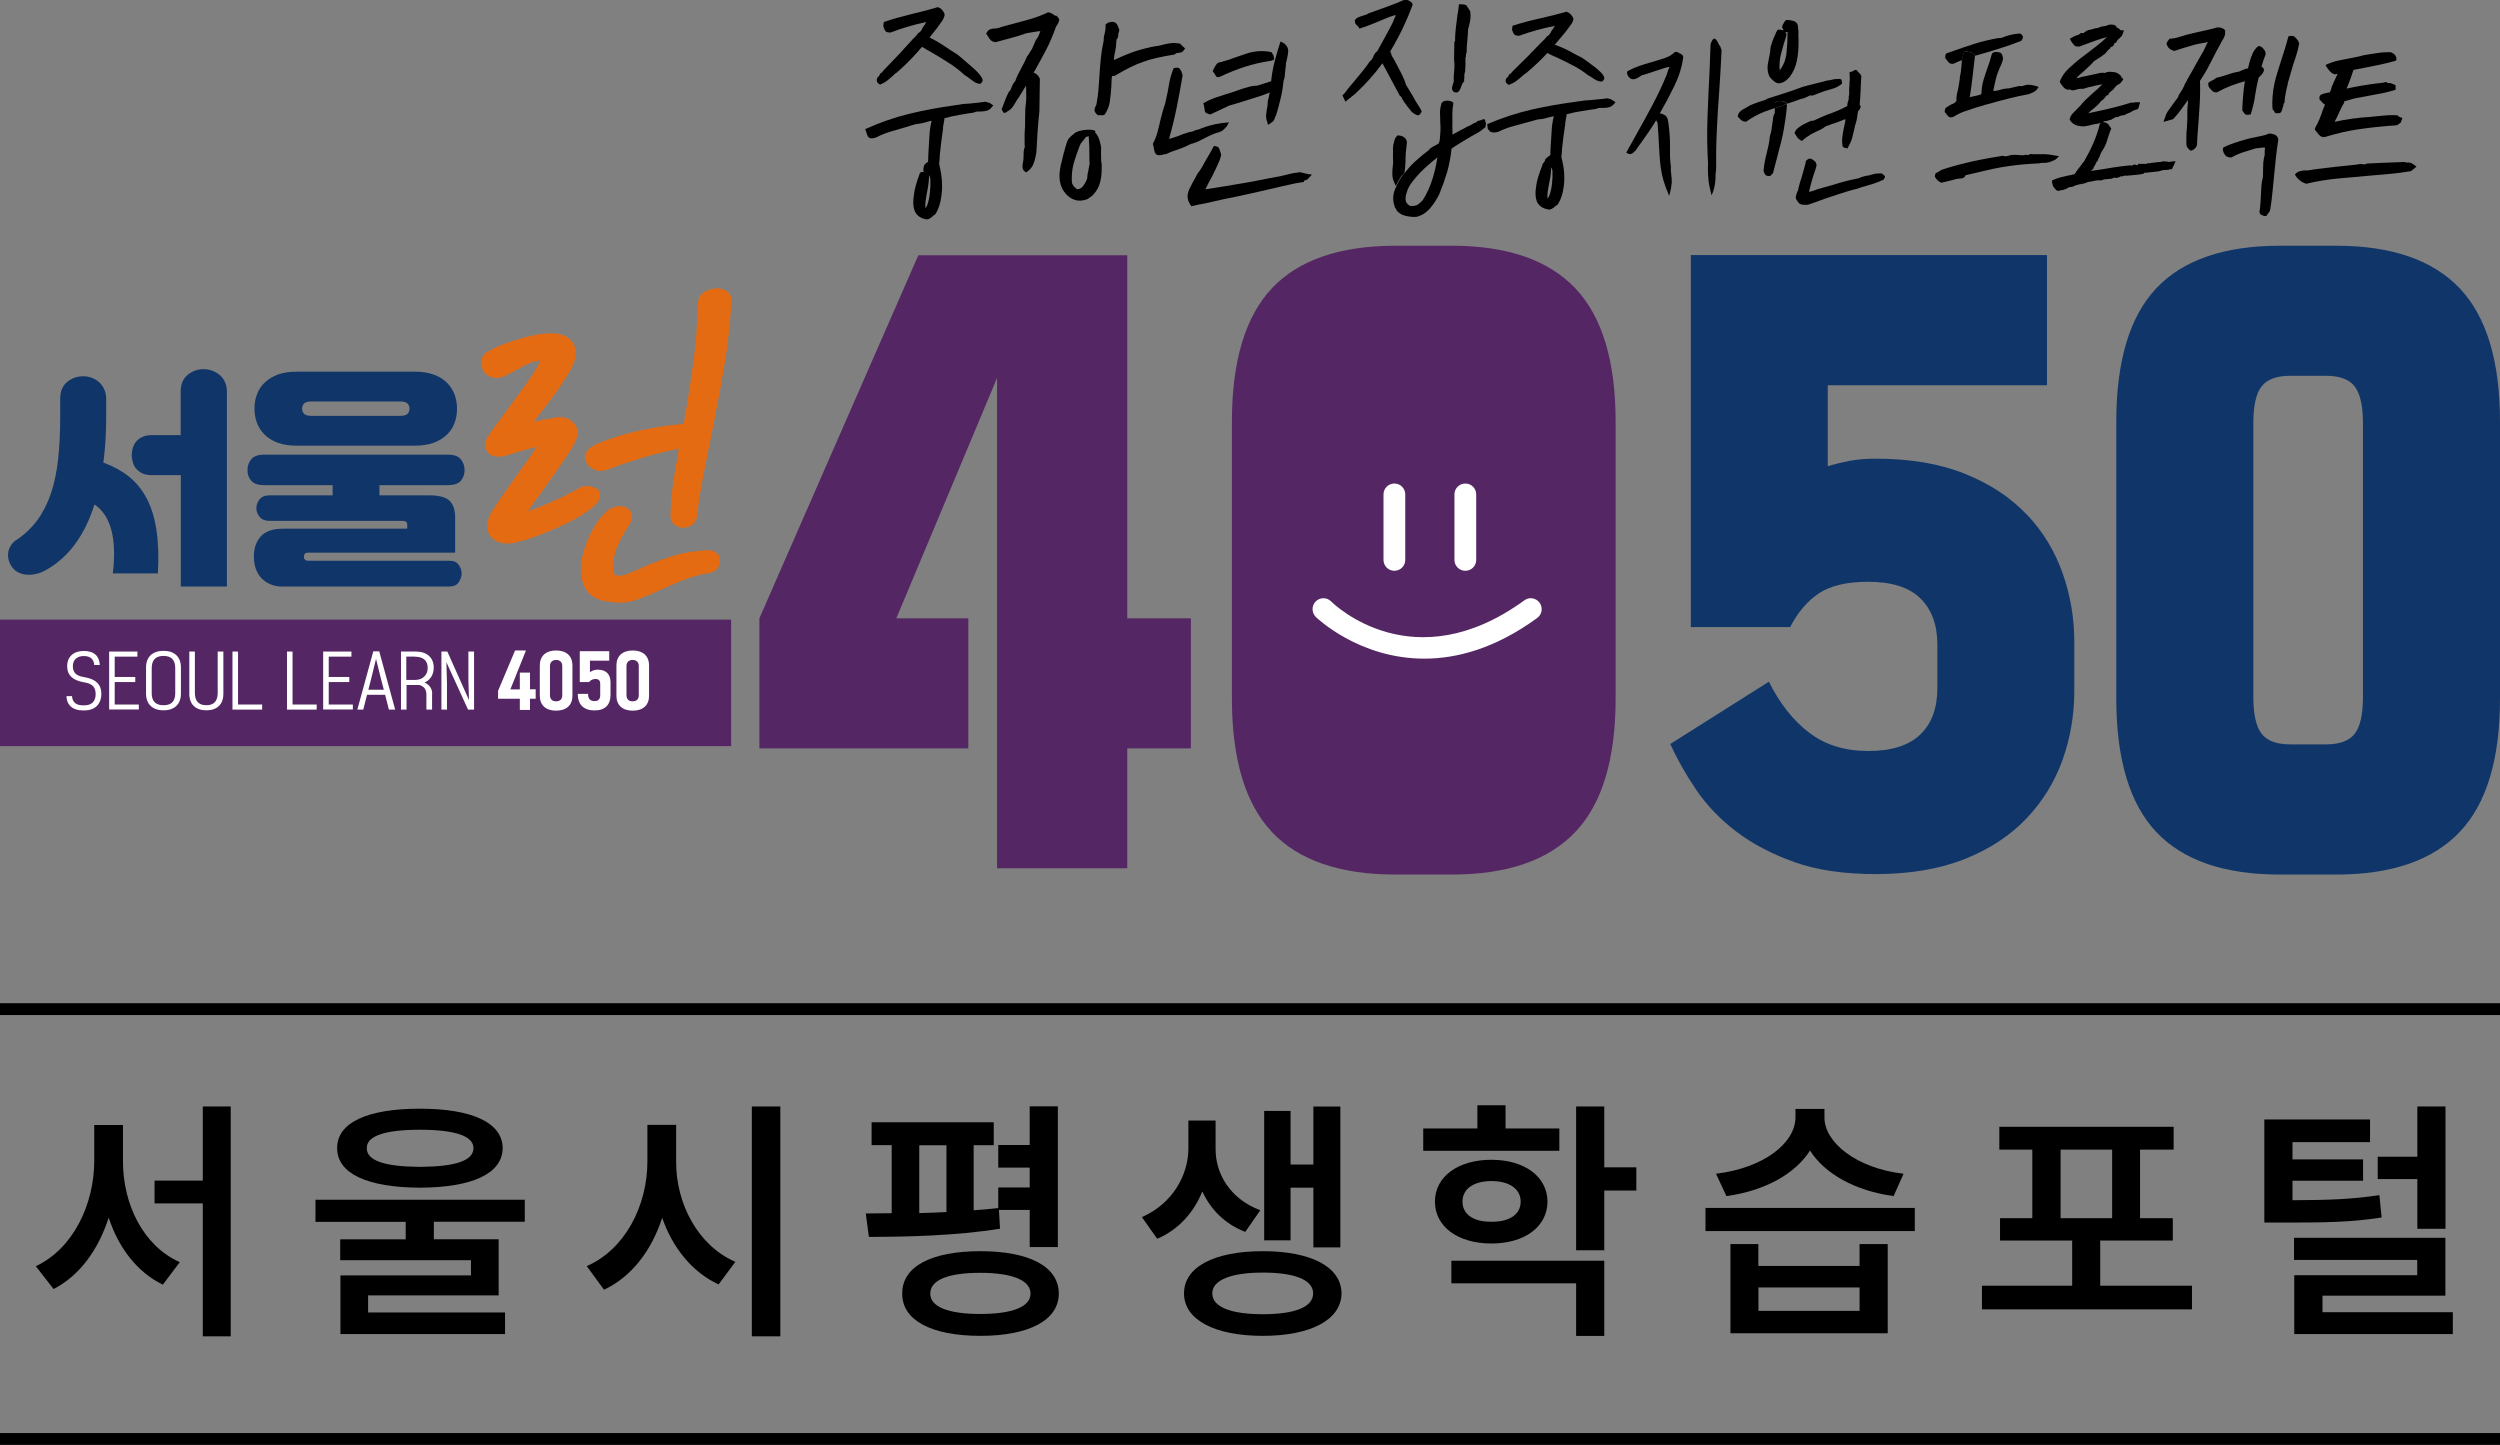 <?xml version="1.0" encoding="UTF-8"?>
<svg id="_레이어_2" data-name="레이어 2" xmlns="http://www.w3.org/2000/svg" viewBox="0 0 211.42 122.19">
  <rect x="0" y="0" width="211.42" height="122.19" fill="#808080" stroke="none"/>
  <defs>
    <style>
      .cls-1 {
        fill: #e56b13;
      }

      .cls-2 {
        fill: #fff;
      }

      .cls-3 {
        fill: #542663;
      }

      .cls-4 {
        fill: #103568;
      }
    </style>
  </defs>
  <g id="_레이어_1-2" data-name="레이어 1">
    <g>
      <g>
        <path d="M15.21,106.73l-1.44,1.91c-2.2-1.07-3.75-3.14-4.58-5.67-.85,2.67-2.43,4.9-4.66,6.04l-1.5-1.93c3.16-1.48,4.92-5.22,4.94-8.85v-3.09h2.43v3.09c0,3.61,1.72,7.15,4.81,8.51ZM19.51,113.01h-2.36v-11.24h-4.08v-1.93h4.08v-6.27h2.36v19.44Z"/>
        <path d="M44.38,103.32h-7.69v1.48h5.48v4.75h-11.04v1.44h11.58v1.83h-13.92v-4.96h11.04v-1.29h-11.06v-1.76h5.54v-1.48h-7.63v-1.87h17.7v1.87ZM42.51,97.09c-.02,2.17-2.58,3.33-7,3.35-4.43-.02-7-1.18-7-3.35s2.58-3.33,7-3.33,6.98,1.18,7,3.33ZM31.02,97.09c-.02,1.07,1.53,1.57,4.49,1.59,3.01-.02,4.53-.52,4.53-1.59,0-1.01-1.53-1.55-4.53-1.55s-4.51.54-4.49,1.55Z"/>
        <path d="M62.19,106.71l-1.42,1.91c-2.23-1.03-3.88-3.09-4.77-5.63-.89,2.74-2.56,4.97-4.92,6.08l-1.46-2c3.24-1.4,5.13-5.11,5.13-8.85v-3.09h2.43v3.09c-.02,3.57,1.85,7.13,5.01,8.49ZM65.99,113.01h-2.41v-19.44h2.41v19.44Z"/>
        <path d="M84.06,96.85h-1.72v5.5c.71-.04,1.41-.11,2.08-.19v-1.74h2.66v-1.68h-2.66v-1.91h2.66v-3.27h2.38v11.9h-2.38v-3.14h-2.6l.09,1.59c-3.7.6-7.99.69-11.09.69l-.26-1.98,2.19-.02v-5.76h-1.7v-1.93h10.33v1.93ZM89.54,109.4c0,2.23-2.49,3.57-6.64,3.57s-6.62-1.33-6.6-3.57c-.02-2.3,2.47-3.59,6.6-3.59s6.64,1.29,6.64,3.59ZM80.04,102.5v-5.65h-2.3v5.74c.75-.02,1.53-.05,2.3-.09ZM78.67,109.4c0,1.12,1.53,1.72,4.23,1.72s4.25-.6,4.25-1.72-1.53-1.76-4.25-1.76-4.23.6-4.23,1.76Z"/>
        <path d="M106.58,102.35l-1.27,1.83c-1.73-.67-2.93-1.9-3.63-3.42-.71,1.74-1.98,3.22-3.82,4l-1.29-1.83c2.66-1.18,3.91-3.61,3.93-5.76v-2.41h2.3v2.41c0,2.11,1.22,4.21,3.78,5.18ZM113.45,109.38c-.02,2.23-2.6,3.59-6.66,3.59s-6.66-1.35-6.66-3.59,2.56-3.57,6.66-3.57,6.64,1.33,6.66,3.57ZM102.52,109.38c0,1.16,1.59,1.76,4.28,1.76s4.25-.6,4.25-1.76-1.59-1.76-4.25-1.76-4.28.62-4.28,1.76ZM113.35,105.49h-2.28v-5.05h-1.93v4.45h-2.23v-10.94h2.23v4.53h1.93v-4.9h2.28v11.9Z"/>
        <path d="M131.88,97.32h-11.52v-1.89h4.58v-1.96h2.38v1.96h4.55v1.89ZM130.87,101.62c-.02,2.13-1.93,3.54-4.75,3.54s-4.77-1.42-4.77-3.54,1.96-3.54,4.77-3.54,4.73,1.42,4.75,3.54ZM135.67,112.98h-2.38v-4.45h-10.55v-1.91h12.93v6.36ZM123.68,101.62c0,1.1.97,1.72,2.45,1.7,1.48.02,2.47-.6,2.47-1.7s-.99-1.74-2.47-1.74-2.45.64-2.45,1.74ZM135.67,98.72h2.71v1.96h-2.71v5.05h-2.38v-12.16h2.38v5.16Z"/>
        <path d="M161.93,104.11h-17.7v-1.96h17.7v1.96ZM160.98,99.26l-.84,1.89c-3.25-.44-5.82-1.88-7.07-3.85-1.26,1.98-3.83,3.41-7.07,3.85l-.88-1.89c4.06-.49,6.7-2.6,6.72-4.75v-.73h2.45v.73c0,2.08,2.66,4.28,6.68,4.75ZM148.71,107.06h8.55v-1.85h2.38v7.54h-13.3v-7.54h2.36v1.85ZM157.26,110.86v-1.98h-8.55v1.98h8.55Z"/>
        <path d="M185.36,110.73h-17.75v-2h7.63v-3.82h-6.1v-1.89h2.73v-5.8h-2.79v-1.93h14.74v1.93h-2.84v5.8h2.77v1.89h-6.14v3.82h7.76v2ZM178.62,103.02v-5.8h-4.36v5.8h4.36Z"/>
        <path d="M200.42,96.59h-6.55v1.46h5.97v1.8h-5.97v1.65c3.07-.01,5.03-.08,7.35-.43l.19,1.89c-2.6.41-4.77.43-8.44.43h-1.48v-8.72h8.94v1.91ZM206.81,109.57h-10.4v1.4h11.02v1.85h-13.41v-4.98h10.4v-1.29h-10.42v-1.87h12.8v4.9ZM206.81,103.92h-2.38v-4.21h-3.35v-1.89h3.35v-4.25h2.38v10.36Z"/>
      </g>
      <rect x="0" y="84.84" width="211.42" height="1"/>
      <rect x="0" y="121.19" width="211.42" height="1"/>
      <g>
        <polygon class="cls-3" points="95.33 21.59 77.66 21.59 64.22 52.29 64.22 63.29 81.89 63.29 81.89 52.29 75.8 52.29 84.32 31.96 84.32 73.43 95.33 73.43 95.33 63.29 100.71 63.29 100.71 52.29 95.33 52.29 95.33 21.59"/>
        <path class="cls-4" d="M171.39,43.51c-1.37-1.45-3.12-2.6-5.24-3.45-2.12-.85-4.63-1.27-7.53-1.27-.81,0-1.53.06-2.14.17-.62.12-1.25.27-1.91.46v-6.84h18.54v-11.01h-30.12v31.46h8.4c.66-1.27,1.48-2.23,2.46-2.87.98-.64,2.37-.96,4.14-.96,1.97,0,3.44.46,4.4,1.39.96.93,1.45,2.24,1.45,3.94v3.65c0,1.7-.48,3.01-1.45,3.94-.97.93-2.43,1.39-4.4,1.39s-3.63-.51-4.98-1.54c-1.35-1.02-2.49-2.46-3.42-4.32l-8.34,5.27c.58,1.27,1.31,2.57,2.2,3.88.89,1.31,2.02,2.49,3.39,3.53,1.37,1.04,3.01,1.9,4.92,2.58,1.91.68,4.2,1.01,6.86,1.01,2.9,0,5.41-.43,7.53-1.27,2.12-.85,3.87-2,5.24-3.45,1.37-1.45,2.38-3.1,3.04-4.95.66-1.85.99-3.8.99-5.85v-4.11c0-2.01-.33-3.95-.99-5.82-.66-1.87-1.67-3.53-3.04-4.98Z"/>
        <rect class="cls-3" y="52.4" width="61.83" height="10.7"/>
        <path class="cls-3" d="M133.21,24.37c-2.28-2.39-5.76-3.59-10.43-3.59h-1.16s-2.43,0-2.43,0h0s-1.16,0-1.16,0c-4.71,0-8.2,1.2-10.46,3.59-2.26,2.4-3.39,6.16-3.39,11.3v23.4c0,5.14,1.13,8.9,3.39,11.3,2.26,2.39,5.74,3.59,10.46,3.59h1.16s2.43,0,2.43,0h0s1.16,0,1.16,0c4.67,0,8.15-1.2,10.43-3.59,2.28-2.39,3.42-6.16,3.42-11.3v-23.4c0-5.14-1.14-8.9-3.42-11.3Z"/>
        <g>
          <path class="cls-2" d="M118.84,47.35v-5.54c0-.51-.41-.92-.92-.92s-.92.41-.92.92v5.54c0,.51.41.92.92.92s.92-.41.92-.92Z"/>
          <path class="cls-2" d="M124.84,47.35v-5.54c0-.51-.41-.92-.92-.92s-.92.41-.92.92v5.54c0,.51.41.92.92.92s.92-.41.92-.92Z"/>
          <path class="cls-2" d="M111.27,50.86c-.36.36-.36.94,0,1.31.05.05,3.63,3.53,9.18,3.53,2.76,0,6.01-.86,9.55-3.44.41-.3.5-.88.2-1.29-.3-.41-.88-.51-1.29-.2-9.36,6.81-16.05.38-16.34.09-.36-.36-.94-.36-1.3,0Z"/>
        </g>
        <g>
          <path class="cls-1" d="M50.33,41.27h0c-.21-.12-.64-.29-1.27-.04l-.06.03c-.72.41-1.5.81-2.34,1.18-.69.31-1.37.58-2.02.8.15-.23.32-.46.5-.71.28-.39.57-.78.86-1.19.42-.61.85-1.21,1.27-1.8.43-.61.83-1.21,1.19-1.8.13-.24.23-.47.31-.69.11-.32.12-.62.02-.85-.11-.3-.34-.55-.69-.75-.38-.21-.86-.23-1.43-.08-.41.05-.89.14-1.43.27-.03,0-.07.02-.1.02.53-.67,1.04-1.35,1.55-2.01.62-.83,1.19-1.7,1.7-2.62.13-.29.22-.55.27-.79.06-.28.05-.56-.02-.8-.09-.42-.37-.76-.8-.99-.38-.2-.86-.29-1.35-.26-.39,0-.82.05-1.28.14-.43.09-.86.19-1.26.32-.4.12-.76.24-1.1.36-.34.12-.6.22-.79.3l-.05.03c-.16.09-.36.19-.58.3-.58.28-.71.62-.71.83-.04.66.16,1.11.62,1.33.42.21.87.21,1.29.02.58-.28,1.13-.57,1.64-.86.41-.23.89-.4,1.41-.5,0,.03-.02.07-.03.11-.07.2-.2.45-.4.76-.2.33-.43.67-.68,1.03-.25.36-.51.72-.78,1.07-.27.37-.51.69-.7.97l-1.53,2.06c-.16.21-.29.42-.39.61-.15.3-.18.61-.06.95.2.45.67.67,1.26.59.33-.04.73-.15,1.2-.32l1.81-.52c-.21.36-.47.74-.77,1.16-.34.47-.69.95-1.02,1.44-.34.47-.68.94-1.02,1.43-.35.49-.67.98-.96,1.45-.36.59-.48,1.13-.36,1.61.1.44.42.79.92.98.21.08.46.13.72.13.31,0,.66-.06,1.05-.17.48-.12,1.04-.31,1.68-.55.62-.24,1.25-.5,1.87-.79.63-.29,1.21-.6,1.73-.92.56-.34.96-.66,1.24-.97.24-.28.33-.55.29-.8-.04-.21-.17-.39-.38-.52Z"/>
          <path class="cls-1" d="M59.63,46.55c-.98.05-1.88.2-2.67.45-.77.24-1.47.49-2.09.76-.61.26-1.14.49-1.59.69-.36.16-.69.24-.93.24-.3-.01-.37-.08-.37-.09-.08-.24-.12-.5-.12-.77,0-.47.1-.98.31-1.52.22-.57.58-1.23,1.09-2,.19-.34.23-.64.13-.91-.11-.3-.37-.51-.72-.57-.23-.04-.47-.02-.73.05-.28.08-.51.22-.67.39-.32.29-.61.65-.88,1.07-.26.41-.49.85-.68,1.31-.19.46-.34.93-.45,1.38-.12.49-.16.95-.13,1.38.03.47.13.87.29,1.2.17.35.41.62.7.82.27.19.6.32.96.39.31.06.65.11,1,.13.11.01.22.02.34.02.51,0,1.03-.1,1.57-.3.58-.21,1.2-.47,1.84-.77.61-.28,1.27-.57,1.96-.85.65-.26,1.34-.45,2.05-.56.88-.12,1.04-.73,1.06-.98.03-.28-.07-.53-.26-.71-.23-.21-.55-.3-1-.28Z"/>
          <path class="cls-1" d="M55.2,38.46c.71-.19,1.45-.36,2.21-.51-.1.59-.21,1.16-.3,1.72-.25,1.41-.39,2.76-.41,4.01,0,.3.15.57.41.74.21.14.44.21.69.21s.48-.07.69-.21c.24-.16.39-.39.45-.72.15-1.33.38-2.73.67-4.16.3-1.45.59-2.93.89-4.45.3-1.51.58-3.09.84-4.69.26-1.62.43-3.26.51-4.86.06-.45-.15-.82-.54-1-.24-.11-.48-.16-.74-.16h-.06c-.28.03-.56.12-.84.25-.3.14-.67.47-.67,1.21-.03,1.6-.15,3.21-.36,4.79-.22,1.59-.46,3.16-.73,4.67l-.1.55c-.4.03-.83.07-1.28.13-.76.1-1.54.24-2.31.4-.77.17-1.51.36-2.2.59-.7.23-1.28.45-1.75.68-.43.22-.68.48-.76.79-.07.29-.01.59.17.83.16.22.38.38.67.48.31.11.61.11.89.01,1.45-.54,2.79-.98,3.99-1.31Z"/>
        </g>
        <g>
          <path class="cls-4" d="M1.37,45.68c.72-.48,1.31-1.05,1.79-1.69.47-.65.85-1.39,1.14-2.24.29-.85.49-1.81.61-2.88.12-1.07.18-2.28.18-3.62v-1.53c0-.63.2-1.1.59-1.42.39-.32.84-.48,1.35-.48.25,0,.49.04.73.13.24.09.44.21.62.37.18.16.32.36.43.6.11.23.17.5.17.8v1.51c0,1.41-.08,2.71-.24,3.89.82.3,1.54.69,2.16,1.18.61.49,1.12,1.11,1.51,1.86.39.75.67,1.64.82,2.68.16,1.04.2,2.25.12,3.65h-3.81c.35-2.94-.16-4.88-1.55-5.83-.85,2.69-2.25,4.55-4.2,5.6-.25.13-.5.23-.77.28-.26.06-.52.08-.77.06-.25-.02-.47-.08-.68-.18-.2-.1-.37-.23-.5-.4-.13-.16-.23-.34-.3-.54-.07-.2-.1-.41-.09-.63.01-.22.08-.43.19-.64.11-.21.28-.39.5-.55ZM15.28,40.18h-2.49c-.3,0-.55-.05-.76-.15-.2-.1-.37-.23-.51-.39-.14-.16-.24-.35-.29-.55s-.09-.4-.09-.6.03-.39.09-.6c.06-.2.15-.38.28-.54.13-.16.3-.29.51-.39.21-.1.46-.16.77-.16h2.49v-3.68c0-.63.2-1.1.59-1.42.39-.32.84-.48,1.35-.48.25,0,.49.04.73.13.24.08.44.21.63.36.18.16.33.35.44.59.11.23.17.51.17.82v16.48h-3.9v-9.43Z"/>
          <path class="cls-4" d="M23.94,49.61c-.42,0-.78-.07-1.1-.21-.31-.14-.57-.32-.77-.55-.2-.23-.35-.49-.45-.79-.1-.3-.15-.62-.15-.96v-.06c0-.69.2-1.25.59-1.68.39-.43,1.02-.65,1.88-.65h10.5v-.35c0-.21-.14-.31-.41-.31h-11.24c-.37,0-.64-.11-.83-.34-.19-.23-.28-.47-.28-.73s.09-.51.26-.74c.18-.23.46-.35.85-.35h5.34v-.86h-5.79c-.51,0-.87-.12-1.09-.37-.22-.25-.32-.55-.32-.9s.1-.64.31-.91c.21-.27.58-.4,1.1-.4h15.54c.52,0,.89.13,1.1.4.21.27.31.57.31.91s-.11.65-.32.9c-.22.25-.58.37-1.09.37h-5.79v.86h4.2c.84,0,1.41.15,1.73.46.31.31.47.76.47,1.36v3.03h-12.42c-.14,0-.24.03-.29.09-.05.06-.08.14-.08.24s.03.19.08.25c.05.07.15.1.29.1h11.91c.38,0,.65.11.81.34.16.23.25.48.25.75,0,.23-.08.48-.24.72-.16.25-.43.37-.82.37h-14.03ZM38.65,34.56c0,.44-.07.85-.22,1.23-.14.38-.36.71-.66.99-.29.28-.66.5-1.11.67-.44.16-.97.24-1.59.24h-9.97c-.61,0-1.14-.08-1.59-.24-.44-.16-.81-.38-1.11-.67-.29-.28-.51-.61-.66-.99-.14-.38-.22-.79-.22-1.23s.07-.85.22-1.23c.14-.38.36-.71.66-.99.29-.28.66-.5,1.11-.67.44-.16.97-.24,1.59-.24h9.97c.61,0,1.14.08,1.59.24.44.16.81.38,1.11.67.29.28.51.61.66.99.14.38.22.79.22,1.23ZM34.63,34.56c0-.18-.06-.33-.17-.44-.11-.11-.32-.17-.62-.17h-7.5c-.3,0-.51.06-.62.17-.11.11-.17.26-.17.44s.06.33.17.44c.11.11.32.17.62.17h7.5c.3,0,.51-.06.62-.17.11-.11.17-.26.17-.44Z"/>
        </g>
        <g>
          <path class="cls-2" d="M8.45,56.24h-.48c-.03-.47-.31-.76-.88-.76s-.93.31-.93.86.31.8.84.9l.25.05c.84.16,1.32.59,1.32,1.37,0,.9-.54,1.42-1.44,1.42h-.12c-.86,0-1.36-.44-1.39-1.21h.47c.03.52.36.78.92.78h.12c.62,0,.96-.34.96-.95,0-.55-.25-.85-.84-.97l-.25-.05c-.81-.16-1.32-.54-1.32-1.34s.54-1.29,1.41-1.29,1.32.44,1.35,1.2Z"/>
          <path class="cls-2" d="M9.23,55.1h2.39v.43h-1.92v1.72h1.74v.43h-1.74v1.9h2.04v.42h-2.51v-4.91Z"/>
          <path class="cls-2" d="M15.3,56.45v2.21c0,.89-.54,1.41-1.47,1.41s-1.48-.52-1.48-1.41v-2.21c0-.89.54-1.41,1.48-1.41s1.47.52,1.47,1.41ZM14.82,58.62v-2.12c0-.68-.32-1.03-.99-1.03s-1,.35-1,1.03v2.12c0,.67.32,1.02,1,1.02s.99-.35.99-1.02Z"/>
          <path class="cls-2" d="M18.41,58.6v-3.5h.48v3.58c0,.89-.54,1.39-1.44,1.39s-1.44-.5-1.44-1.39v-3.58h.47v3.5c0,.73.37,1.04.97,1.04s.96-.31.96-1.04Z"/>
          <path class="cls-2" d="M22.17,60.01h-2.51v-4.91h.47v4.48h2.04v.42Z"/>
          <path class="cls-2" d="M26.78,60.01h-2.51v-4.91h.47v4.48h2.04v.42Z"/>
          <path class="cls-2" d="M27.33,55.1h2.39v.43h-1.92v1.72h1.74v.43h-1.74v1.9h2.04v.42h-2.51v-4.91Z"/>
          <path class="cls-2" d="M32.89,60.01l-.32-1.25h-1.53l-.32,1.25h-.5l1.35-4.93h.5l1.35,4.93h-.51ZM32.46,58.33l-.24-.91-.42-1.7-.42,1.72-.23.89h1.31Z"/>
          <path class="cls-2" d="M36.54,58.66v1.35h-.48v-1.28c0-.41-.2-.7-.6-.8h-1.08v2.08h-.47v-4.91h1.27c.91,0,1.5.51,1.5,1.35,0,.65-.33,1.08-.78,1.27.42.17.65.54.65.94ZM35.12,55.53h-.76v1.97h.76c.64,0,1.05-.43,1.05-1.01,0-.65-.4-.95-1.05-.95Z"/>
          <path class="cls-2" d="M37.83,55.1l1.83,4.1-.05-1.77v-2.33h.48v4.91h-.51l-1.83-4.01.05,1.84v2.17h-.47v-4.91h.5Z"/>
          <path class="cls-2" d="M43.96,56.88h.86v1.41h.48v.8h-.48v.95h-.86v-.95h-1.84v-.67l1.44-3.41h.92l-1.32,3.29h.8v-1.41Z"/>
          <path class="cls-2" d="M48.41,56.27v2.58c0,.76-.49,1.25-1.38,1.25s-1.38-.49-1.38-1.25v-2.58c0-.77.49-1.26,1.38-1.26s1.38.49,1.38,1.26ZM47.55,58.79v-2.46c0-.33-.2-.52-.52-.52s-.52.19-.52.52v2.46c0,.34.19.52.52.52s.52-.18.52-.52Z"/>
          <path class="cls-2" d="M49.83,57.68h-.8v-2.61h2.49v.8h-1.63v.98c.16-.13.41-.22.65-.22.72,0,1.09.4,1.09,1.06v1.08c0,.81-.44,1.31-1.35,1.31s-1.42-.49-1.42-1.4h.87c0,.45.21.61.55.61.31,0,.48-.15.48-.52v-.93c0-.3-.14-.42-.41-.42-.22,0-.4.1-.53.25Z"/>
          <path class="cls-2" d="M54.89,56.27v2.58c0,.76-.49,1.25-1.38,1.25s-1.38-.49-1.38-1.25v-2.58c0-.77.49-1.26,1.38-1.26s1.38.49,1.38,1.26ZM54.02,58.79v-2.46c0-.33-.2-.52-.52-.52s-.52.19-.52.52v2.46c0,.34.19.52.52.52s.52-.18.52-.52Z"/>
        </g>
        <path class="cls-4" d="M208,24.37c-2.28-2.39-5.76-3.59-10.43-3.59h-4.75c-4.71,0-8.2,1.2-10.46,3.59-2.26,2.4-3.39,6.16-3.39,11.3v23.4c0,5.14,1.13,8.9,3.39,11.3,2.26,2.39,5.74,3.59,10.46,3.59h4.75c4.67,0,8.15-1.2,10.43-3.59,2.28-2.39,3.42-6.16,3.42-11.3v-23.4c0-5.14-1.14-8.9-3.42-11.3ZM199.83,58.95c0,1.47-.23,2.5-.7,3.1-.46.6-1.27.9-2.43.9h-3.01c-1.16,0-1.97-.3-2.43-.9-.46-.6-.7-1.63-.7-3.1v-23.17c0-1.47.23-2.5.7-3.1.46-.6,1.27-.9,2.43-.9h3.01c1.16,0,1.97.3,2.43.9.46.6.7,1.63.7,3.1v23.17Z"/>
        <g>
          <g>
            <path d="M77.83,3.15c0,.07-.01.12-.04.15-.08.12-.13.22-.14.31-.01.09.09.2.32.33.21-.25.42-.5.63-.75-.13-.07-.27-.13-.42-.2l-.35.17Z"/>
            <path d="M83.66,8.7l-.31-.1c-.24.04-.44.06-.59.08-.15.01-.28.03-.4.04-.13.01-.26.03-.39.04-.13.01-.23.02-.29.02-.17,0-.33.02-.5.06h.02c-.08.01-.17.03-.29.04-.12.01-.16.02-.14.02-1.33.18-2.61.42-3.86.72-1.25.3-2.5.74-3.74,1.3.05.12.09.23.12.34.03.11.06.2.11.28.05.08.12.13.22.15.1.03.26,0,.46-.06.42-.22.86-.39,1.3-.52.44-.13.91-.26,1.4-.41.09-.03.2-.06.32-.1.12-.04.23-.07.34-.1.3-.03.57-.08.81-.15.1-.03.2-.05.28-.08.08-.03.17-.04.26-.06-.1.39-.17.82-.19,1.29-.03.48-.05.93-.08,1.35-.01.14-.02.28-.02.42s0,.28-.02.42c-.1.05-.19.12-.26.2-.07.08-.11.21-.13.38-.01.12,0,.21.04.29-.12-.04-.23-.02-.33.06-.14.37-.26.74-.36,1.1-.1.36-.16.75-.2,1.16-.03.5.04.88.21,1.14.17.26.42.42.75.5.14.05.27.04.39-.02.12-.06.23-.15.33-.25.03-.03.09-.07.19-.14.21-.35.35-.72.43-1.12.08-.4.13-.8.13-1.22,0-.36-.02-.7-.07-1.01-.05-.32-.11-.61-.18-.9.01-.1.03-.23.04-.4.01-.16.02-.29.02-.38.04-.37.08-.73.12-1.08.04-.35.09-.71.15-1.1,0-.01,0-.03,0-.06,0-.03,0-.05,0-.08l.12-.7v-.06c.42-.12.84-.21,1.24-.28.4-.07.82-.14,1.25-.2.09-.05.18-.08.28-.09.1,0,.2,0,.3,0,.19,0,.38-.03.55-.08.17-.05.34-.2.51-.44l-.37-.25ZM78.67,15.84c0,.23-.03.45-.06.68-.03.22-.07.43-.13.63-.05.19-.12.35-.21.46-.03-.22-.02-.48.03-.77.04-.3.09-.55.13-.75.01-.06.03-.15.05-.27.02-.12.04-.23.05-.36.01-.12.02-.24.03-.36,0-.12,0-.21,0-.29.03.06.05.12.08.17.03.05.04.14.04.27,0,.17,0,.36,0,.59Z"/>
            <path d="M83.08,6.86l-.05.11s-.08.07-.09.09c-.02,0-.05.02-.1.03-.18-.03-.34-.09-.47-.18s-.26-.18-.36-.26c-.07-.05-.13-.1-.2-.15s-.14-.11-.22-.14c-.47-.43-.95-.8-1.45-1.1-.49-.32-.99-.62-1.5-.91h.01c-.12-.06-.24-.12-.34-.19-.1-.06-.22-.13-.34-.2h0c-.12.13-.24.28-.35.41-.55.62-1.13,1.2-1.75,1.74-.12.07-.22.16-.31.25-.18.16-.35.32-.51.44-.16.13-.37.25-.62.35-.17-.07-.26-.18-.28-.32-.02-.14.03-.26.14-.37.04-.01.07-.04.08-.08.03-.12.1-.2.21-.25.08-.11.15-.19.22-.26l1.33-1.39c.14-.16.3-.34.47-.52.16-.18.38-.41.64-.7.03-.03.07-.06.12-.11s.16-.16.3-.36c.12-.05.21-.14.28-.27.03-.08.08-.15.12-.23.04-.08.09-.14.14-.19.03-.07.07-.14.13-.24-.51.11-1.03.24-1.54.39-.51.16-1.01.32-1.47.5-.22,0-.36-.03-.43-.11s-.11-.17-.13-.27c-.01-.01-.02-.03-.02-.04s0-.03-.02-.06-.02-.05-.02-.06l.04-.35c.77-.26,1.54-.47,2.31-.66.76-.18,1.52-.37,2.27-.6.16.07.28.14.35.24.09.1.15.2.2.32l.02.11c-.03.14-.08.28-.16.41-.09.14-.17.26-.26.38l-.24.33c-.2.26-.41.52-.62.78.41.2.78.41,1.08.61.4.27.81.54,1.24.81.27.2.47.37.58.48.12.11.24.21.35.3s.22.18.34.29c.12.11.22.2.33.3.07.07.14.14.2.21s.12.14.18.22c.01.03.03.05.06.09.03.04.05.09.09.14.03.06.04.13.04.22Z"/>
            <path d="M89.32,1.34c-.07,0-.17-.05-.28-.14-.12-.09-.26-.14-.41-.16-.42.21-.9.39-1.42.55-.53.15-1.04.3-1.53.42-.2.06-.38.11-.55.15-.17.04-.35.09-.53.15-.1.04-.19.07-.26.08-.08.01-.15.02-.22.02-.14,0-.27.02-.4.07-.13.05-.23.17-.32.37.03.03.06.07.1.14.03.06.07.11.09.14.06.11.13.21.21.28.08.08.21.13.38.16.41-.11.84-.23,1.3-.35.46-.12.9-.26,1.32-.41l.91-.15s.09-.02.14-.02.1,0,.14-.02c-.03.04-.05.08-.05.13,0,.04-.02.08-.05.11-.03.07-.05.13-.07.19-.02.06-.06.12-.12.19-.03.03-.07.1-.13.22-.06.12-.15.35-.3.69-.06.07-.1.14-.14.21-.04.07-.08.15-.14.23-.03.06-.06.1-.08.12-.03.02-.06.06-.08.12-.08.2-.17.37-.25.53-.08.15-.16.3-.23.44-.08.16-.17.31-.24.46-.08.16-.17.36-.26.61-.13.14-.23.31-.3.51-.03.07-.06.14-.08.2-.03.06-.08.12-.15.18-.11.21-.21.44-.31.69-.09.25-.19.52-.31.81.04.04.07.09.09.14.02.05.05.09.07.12.03.03.07.04.13.02.06-.01.14-.06.25-.15.14-.07.26-.17.36-.3.1-.13.18-.25.25-.38.11-.21.22-.37.32-.49.07-.13.15-.25.23-.38.08-.13.16-.25.23-.38.03-.03.05-.06.07-.1.02-.03.05-.07.07-.12,0,.15,0,.3.01.43,0,.13.01.28.01.43s0,.32-.02.51c-.01.18-.04.37-.06.57l-.02.93v.41c0,.13,0,.26-.02.39-.01.14-.02.28-.02.41v.76c0,.12,0,.23.02.33-.06.16-.09.3-.1.42,0,.13-.01.27-.01.42,0,.18-.02.37-.06.55-.03.13-.04.26-.02.4.01.14.11.27.3.38.3-.2.49-.42.59-.65.1-.24.17-.47.21-.7.01-.04.02-.09.03-.14,0-.05.02-.1.03-.14.03-.49.06-1.05.1-1.68.04-.63.09-1.24.16-1.83l.04-2.79c-.06-.13-.13-.23-.22-.32-.09-.08-.19-.15-.31-.19.04-.07.06-.1.05-.08,0,.01.01-.01.05-.08.32-.58.64-1.16.95-1.75.31-.59.59-1.25.84-1.96,0-.01.04-.07.11-.17.07-.11.12-.23.16-.35.03-.12-.05-.26-.24-.43Z"/>
            <path d="M93.13,13.74c0-.12-.01-.24-.01-.35-.01-.31-.01-.63,0-.97-.01-.06-.03-.11-.04-.17-.01-.06-.03-.11-.04-.17-.04-.18-.1-.34-.16-.49-.05-.11-.15-.25-.27-.4.22-.35-1.44-.28-1.79.13-.27.2-.44.37-.51.51-.07.14-.13.32-.19.55-.03.07-.05.14-.06.21-.01.07-.04.15-.06.23-.04.1-.07.2-.09.32-.02.11-.05.21-.07.3-.03.1-.05.18-.06.25-.01.07-.04.14-.06.21-.03.16-.06.31-.08.46-.03.16-.04.33-.04.53,0,.31.05.61.16.89.11.28.28.54.54.78.22.2.47.32.73.38.26.06.55.03.88-.08.27-.14.49-.31.65-.52.17-.2.3-.43.39-.66.09-.24.15-.49.18-.76.03-.27.04-.54.04-.82,0-.11,0-.23-.01-.35ZM92.11,14.04c-.04.17-.07.35-.1.53-.03.11-.05.21-.05.31,0,.09-.02.18-.03.26-.07.18-.17.37-.31.56-.13.19-.3.29-.5.31-.04-.01-.1-.05-.16-.11-.06-.06-.11-.1-.14-.13-.03-.03-.05-.06-.07-.11-.02-.04-.05-.08-.07-.11-.03-.11-.04-.21-.04-.28v-.26c0-.45.07-.89.2-1.33.13-.44.28-.85.43-1.25.03-.08.07-.18.12-.27.05-.1.4-.48.43-.55-.03-.03.13-.05.25-.09.02.34.04.66.05.95,0,.41.01.8.01,1.16.03.1.02.23-.01.4Z"/>
            <path d="M99.83,3.7c-.31-.07-.61-.08-.89-.04-.28.04-.54.1-.78.17-.11.03-.24.05-.38.07-.14.02-.28.05-.42.07-.35.08-.65.16-.9.23-.25.07-.48.14-.7.22-.22.08-.45.17-.69.27-.24.11-.53.24-.87.39,0-.13.01-.26.04-.4.03-.14.06-.27.08-.4.03-.13.05-.27.06-.43.01-.16.03-.33.04-.5.07-.08.11-.16.13-.23.01-.07.02-.14.02-.21,0-.08.02-.15.06-.21.03-.11.03-.2,0-.26-.03-.06-.06-.13-.08-.2l-.06-.13c-.1-.2-.26-.28-.49-.26-.23.02-.39.1-.51.24.01.15.01.3-.01.43-.02.13-.05.26-.07.37-.03.07-.05.16-.06.26-.01.11-.02.21-.02.33-.11.48-.19.97-.24,1.49-.05.51-.09,1.03-.12,1.55-.03.38-.06.75-.08,1.11-.03.36-.08.72-.15,1.09,0,.04,0,.08-.02.12-.01.04-.03.07-.04.1-.07.11-.11.24-.12.37,0,.13.09.28.28.43h.17c.07,0,.14,0,.21.01.07,0,.14-.02.21-.07.24-.37.38-.74.43-1.12.05-.38.09-.77.12-1.18.01-.15.02-.31.02-.47s.01-.32.04-.47c.04-.01.09-.02.15-.02s.1-.01.13-.04c.48-.28.9-.51,1.28-.7.37-.18.74-.34,1.1-.46.36-.13.74-.24,1.15-.33.41-.09.9-.19,1.48-.28.07-.08.16-.13.27-.13.1-.01.19-.03.29-.05.09-.02.2-.13.33-.33l-.4-.38Z"/>
          </g>
          <path d="M102.66,6.15c.06.11.12.21.18.3.06.08.17.1.33.04.72-.34,1.42-.62,2.1-.84.68-.22,1.42-.39,2.21-.51.17-.04.26-.09.27-.14.01-.05,0-.12-.04-.2v-.08l-.17-.3c-.15-.04-.31-.07-.45-.08-.15-.01-.28-.02-.39-.02-.44,0-.85.07-1.25.2-.39.13-.8.27-1.2.41-.17.07-.33.13-.49.17-.16.04-.32.09-.49.15-.18.01-.31.07-.39.18-.08.11-.14.21-.2.33l-.13.25s.03.04.04.06c.01.03.03.06.06.08Z"/>
          <path d="M100.83,12.15l.46-.17c.07-.03.14-.06.22-.11.08-.04.15-.08.22-.11.15-.08.34-.18.56-.28.22-.11.42-.19.6-.24.13-.03.26-.07.39-.14.13-.06.29-.21.48-.43l.08-.17c.03-.06.06-.11.11-.15-.45.03-.84.08-1.16.15-.32.07-.65.16-.97.27.03,0,.02,0-.03.02-.05.01-.09.03-.12.04-.2.08-.32.13-.36.14-.04,0-.08.01-.11.01-.04.01-.09.03-.15.05-.06.02-.11.05-.15.07-.07.03-.14.05-.2.05-.06,0-.13.02-.2.05-.11.03-.25.07-.42.13-.17.06-.33.12-.49.19-.23.08-.46.16-.7.23v-.11c.24-.84.45-1.71.63-2.6.18-.89.34-1.77.49-2.66l-.08-.27c-.04-.13-.11-.23-.19-.32-.08-.08-.25-.09-.49-.02-.18.44-.31.88-.38,1.32-.07.44-.16.9-.27,1.38-.01.06-.03.11-.04.17-.01.06-.03.11-.04.17-.08.23-.16.46-.22.7-.06.24-.12.47-.18.7-.07.32-.15.65-.24.98-.09.33-.22.66-.39.98.03.07.05.16.07.27.02.11.04.2.05.27.03.14.07.24.12.3.05.06.11.09.19.11.08.01.16.01.24,0,.08-.01.17-.03.25-.06l.23-.04c.24-.11.42-.19.55-.23.13-.04.25-.08.38-.13.13-.04.29-.11.5-.19.2-.08.37-.16.5-.23l.25-.11Z"/>
          <path d="M109.9,14.57l-.57.08c-.18.04-.37.08-.55.13-.18.04-.37.08-.55.13l-.93.17c-.21.04-.48.1-.8.16-.32.06-.66.13-1.02.19-.36.06-.71.12-1.07.18-.35.06-.65.11-.89.15-.55.08-1.08.17-1.58.25.07-.16.16-.34.27-.55.11-.21.22-.42.34-.63.15-.32.3-.62.42-.88.13-.26.23-.53.3-.81l-.02-.15s-.04-.08-.06-.19c-.03-.1-.06-.19-.11-.28-.04-.09-.18-.15-.42-.18-.07.13-.14.26-.21.39-.07.13-.14.26-.21.37-.06.1-.11.19-.16.27-.05.08-.1.18-.16.27-.1.2-.2.38-.31.56-.11.18-.22.34-.35.5-.03.07-.08.17-.16.31-.08.13-.15.26-.22.39-.11.2-.21.4-.31.61-.09.21-.14.42-.14.63,0,.24.11.51.32.8.17-.04.36-.08.58-.13.22-.04.41-.08.58-.11.49-.11,1-.23,1.51-.34.51-.11,1.03-.22,1.55-.32.79-.17,1.55-.34,2.3-.52.75-.18,1.51-.35,2.3-.52l.68-.11c.03-.1.07-.15.12-.15s.1-.01.16-.04c.03-.03.09-.09.18-.18.09-.09.17-.18.24-.26-.08,0-.18-.01-.3-.03-.11-.02-.37-.08-.76-.18Z"/>
          <path d="M101.86,9.11c0,.11.01.22.04.32.03.1.18.18.46.25.17-.08.34-.17.53-.25.18-.08.36-.17.53-.25.08-.03.17-.07.26-.12.09-.05.17-.09.24-.12.21-.07.43-.13.64-.19.22-.06.43-.12.62-.19.35-.11.71-.23,1.09-.34.37-.11.74-.25,1.11-.4-.04.21-.07.37-.1.49-.02.11-.05.2-.07.27,0,.13,0,.25-.02.36-.01.11-.04.23-.06.34-.01.1-.03.19-.04.27-.01.08-.02.17-.02.26s.01.2.04.32c.03.12.07.26.13.43.2-.13.33-.22.4-.28.07-.06.12-.14.15-.24.01-.08.06-.18.13-.3.13-.42.25-.88.37-1.37.12-.49.21-1.01.26-1.56.06-.13.09-.25.1-.36,0-.11.02-.23.03-.36.01-.11.03-.22.04-.34.01-.11.02-.18.02-.21,0-.11.01-.22.04-.33.03-.11.06-.21.08-.33.03-.13.05-.25.07-.38s.02-.25-.01-.37c-.03-.12-.09-.23-.19-.34-.1-.11-.25-.2-.44-.28-.17.51-.33,1.06-.49,1.66-.15.6-.25,1.16-.3,1.7l-1.2.38c-.27,0-.54.04-.8.13-.28.07-.57.16-.86.27-.29.11-.59.21-.92.3-.31.1-.62.2-.94.31-.32.11-.66.26-1.02.48.04.11.07.2.07.25,0,.06.01.1.01.13Z"/>
          <g>
            <path d="M118.58,14.84c.06-.08.13-.15.19-.23.03-.21.06-.41.07-.59.02-.27.03-.54.03-.81,0-.24.03-.44.05-.61.02-.17.04-.36.06-.56l-.02-.13c-.06-.18-.17-.3-.34-.37-.16-.07-.31-.1-.45-.08-.1.1-.17.2-.21.3-.03.1-.06.2-.07.28-.07.19-.09.36-.09.51.01.15.01.34,0,.58-.01.2,0,.4.02.6-.02.15-.04.35-.06.58-.02.24-.02.45,0,.63.03.23.13.49.29.79.13-.3.29-.6.5-.89Z"/>
            <path d="M125.66,10.41c-.06-.06-.03-.15-.07-.25-.03-.08-.11-.1-.19-.07-.04.03-.08.05-.13.06l-.21.06c-.07,0-.11.04-.15.07-.03.04-.08.08-.14.09-.1.03-.18.08-.25.12-.07.05-.13.09-.21.12-.06.04-.12.06-.18.08s-.11.05-.17.09c-.17.09-.36.18-.57.3s-.39.22-.56.3c.01-.14,0-.28,0-.44-.01-.15-.02-.31,0-.48-.01-.28-.01-.56-.01-.81,0-.26.03-.55.08-.85v-.11s-.08-.09-.17-.12c-.09-.03-.19-.05-.3-.06-.11,0-.22.01-.31.05-.1.03-.18.1-.23.21-.07.26-.11.5-.11.74,0,.24.01.51.02.8,0,.16.02.32.02.48,0,.16,0,.34-.02.51l-.04.52s-.01.05-.01.05c0,0,0,.02-.02.05,0,.03-.01.05,0,.06,0,.03-.02.04-.03.05-.01.01-.02.03-.01.07-.07.07-.16.13-.27.18-.07.03-.15.07-.22.11-.07.05-.14.09-.2.13-.07.04-.12.09-.14.15-.39.29-.79.63-1.2,1-.33.3-.61.62-.87.95-.07.08-.14.15-.2.24-.21.29-.37.59-.5.89-.06.13-.12.26-.17.4-.14.44-.13.89.03,1.32,0,.06.02.1.05.13.03.02.06.05.09.09,0,.03,0,.05-.01.07.18.24.43.4.74.48.31.08.63.12.96.1.25-.06.48-.16.69-.3.2-.15.38-.31.53-.5.15-.18.29-.37.41-.57.12-.2.22-.37.3-.53.27-.66.49-1.28.67-1.88.17-.6.3-1.27.38-2,.24-.16.51-.34.81-.52.3-.18.6-.36.89-.53.11-.06.24-.13.38-.21.14-.08.27-.15.38-.23l.42-.33c-.05-.02.06-.28.03-.33ZM121.13,15.16c-.18.6-.45,1.19-.81,1.77-.13.14-.27.26-.42.37-.15.1-.38.15-.66.11-.14-.08-.23-.16-.28-.24-.05-.08-.08-.17-.09-.26-.02-.13,0-.25.02-.37.02-.11.06-.23.11-.37l.04-.13c.1-.23.24-.47.43-.71.19-.24.39-.48.62-.72.23-.23.47-.47.72-.68.25-.22.51-.43.75-.62-.1.64-.24,1.25-.43,1.86Z"/>
          </g>
          <path d="M123.26,7.8c.08-.04.14-.1.18-.18.05-.08.09-.18.13-.3.04-.12.09-.23.15-.34.08-.04.11-.1.1-.18-.01-.08,0-.15.02-.21-.01-.1-.01-.19,0-.28.01-.09.03-.17.06-.26.01-.22.02-.4.03-.54,0-.14,0-.26,0-.34v-.29c.03-.05.04-.1.04-.12v-.12c0-.08.02-.14.06-.18,0-.37.02-.72.06-1.05.01-.16.03-.33.04-.48.01-.16.02-.3.02-.44,0-.03,0-.05.02-.08.06-.21.12-.43.16-.68.04-.25.04-.51,0-.78l-.33-.51c-.08-.04-.17-.06-.29-.07-.12,0-.23-.01-.33-.01-.01.11-.03.25-.05.42-.02.17-.04.32-.07.44-.05.36-.1.73-.14,1.11-.05.38-.07.76-.07,1.13l-.06.1-.02,1.42v.14c.03.15.04.31.03.47,0,.16-.02.32-.03.47-.01.11-.02.23-.03.35,0,.12,0,.26,0,.41.01.04.01.08,0,.11-.01.03-.03.07-.04.09-.04.11-.07.23-.1.35-.03.12.01.25.12.39.15.07.27.08.35.04Z"/>
          <path d="M119.57,8.29c-.11-.2-.22-.39-.33-.57-.11-.19-.23-.37-.34-.55-.09-.32-.22-.62-.37-.92-.15-.29-.31-.6-.48-.92l-.25-.46s-.08-.09-.1-.15c-.02-.05-.04-.11-.05-.18-.02-.07-.05-.13-.08-.2,0-.01.01-.02.02-.03.76-1.26,1.38-2.56,1.87-3.9l-.03-.14c-.08-.09-.17-.16-.29-.22-.11-.06-.25-.08-.39-.06-.5.22-1,.42-1.52.6-.51.18-1.02.36-1.5.54-.06.05-.13.09-.21.11-.08.02-.16.05-.24.08-.13.04-.26.08-.38.13-.12.05-.23.13-.32.25-.01.14,0,.24.06.32.05.07.12.14.19.19.01.01.03.04.06.08.02.04.05.08.08.13.37-.12.76-.26,1.18-.43.41-.17.82-.34,1.23-.51.08-.03.17-.07.29-.1.11-.03.21-.07.29-.1.03.02.06.03.08.03-.02.05-.05.1-.07.15-.02.05-.05.1-.07.15-.04.11-.09.22-.13.32-.05.1-.1.21-.17.33-.09.18-.19.36-.28.53-.09.17-.19.34-.28.51-.09.18-.19.35-.28.51-.09.16-.19.33-.28.51-.17.13-.28.28-.34.47-.02.06-.06.13-.1.2-.05.07-.11.14-.19.19-.17.26-.36.52-.58.79-.22.27-.44.53-.66.8-.09.11-.17.21-.26.31-.09.1-.17.2-.24.29-.05.05-.1.11-.15.18-.05.07-.09.12-.13.18-.04.05-.08.1-.12.15-.04.05-.1.11-.18.19l.25.53.84-.68c.89-.83,1.65-1.68,2.29-2.57l1.49,2.78s.05.02.11.05c.04.13.12.28.23.44.11.16.22.3.32.43.04.05.08.11.13.16.05.06.09.12.14.18.02.03.05.06.09.1.04.03.08.06.13.08,0,.01.02.02.03.03.01,0,.02.02.03.03,0,.01.02.02.04.02l.28.12c.12-.07.19-.13.22-.19s.06-.12.08-.18c-.09-.18-.2-.36-.32-.54-.12-.18-.23-.37-.33-.55Z"/>
          <path d="M131,3.93c0,.06-.02.11-.04.14-.08.11-.13.21-.14.28,0,.04.01.08.06.12.2-.22.41-.44.61-.67-.05-.02-.09-.03-.14-.05l-.33.18Z"/>
          <path d="M135.66,6.67l-.05.11s-.07.07-.09.08c-.01.01-.05.03-.09.04-.17-.01-.31-.05-.43-.11-.12-.07-.23-.13-.32-.2-.06-.03-.12-.07-.17-.11-.06-.04-.12-.08-.2-.11-.41-.33-.84-.6-1.28-.83-.44-.23-.88-.45-1.33-.66h.01c-.11-.04-.22-.09-.31-.13-.09-.05-.19-.09-.3-.14-.11-.05-.18-.1-.23-.14-.02.03-.05.05-.07.08-.55.58-1.13,1.13-1.75,1.64-.12.07-.22.15-.31.24-.18.16-.35.3-.51.42-.16.12-.37.23-.62.33-.17-.07-.26-.17-.28-.3-.02-.12.03-.24.14-.35.04-.01.07-.03.08-.07.03-.11.09-.19.21-.24.08-.1.15-.18.21-.24l1.33-1.31c.14-.16.3-.32.47-.49.16-.17.37-.39.64-.66.02-.03.07-.06.12-.11.05-.04.16-.15.3-.34.12-.05.2-.13.27-.26.04-.07.09-.14.12-.22.05-.07.1-.14.14-.18.03-.06.07-.14.14-.22-.51.09-1.03.22-1.54.36s-1.01.3-1.47.47c-.22,0-.36-.03-.43-.11s-.11-.16-.14-.26c0-.01-.01-.03-.01-.04s0-.03-.02-.05-.02-.05-.02-.05l.04-.33c.77-.25,1.54-.45,2.31-.62.76-.17,1.52-.36,2.27-.57.15.06.27.14.35.23s.15.19.2.3l.02.11c-.03.14-.08.26-.16.39-.09.12-.17.24-.26.35l-.23.31c-.31.38-.62.74-.93,1.1.47.17.87.34,1.2.52.35.2.72.39,1.1.58.24.16.41.28.52.36.11.09.21.16.31.24.09.07.19.14.3.22.1.09.19.16.28.24.07.06.12.11.17.16.05.05.11.11.16.18,0,.03.03.05.05.07.03.04.05.08.07.12.02.05.03.11.03.18Z"/>
          <path d="M126.14,11.16s.06.03.1.04c.1.02.26,0,.46-.05.42-.21.86-.37,1.3-.49.44-.12.91-.25,1.4-.38.09-.02.2-.05.32-.09.12-.04.23-.07.34-.09.3-.02.57-.07.81-.15.1-.02.2-.05.28-.07.08-.02.17-.04.26-.05-.1.37-.17.77-.19,1.22-.03.45-.05.88-.08,1.28-.01.13-.02.27-.02.4s0,.27-.02.4c-.1.05-.19.11-.26.19-.07.08-.16.08-.18.23-.01.11-.02.03-.09.19-.15.1-.09.14-.15.26-.14.35-.26.7-.36,1.04-.1.34-.16.71-.2,1.1-.03.47.04.83.21,1.08.17.24.42.4.75.47.14.05.27.04.39-.02.12-.06.23-.14.33-.24.03-.02.09-.07.19-.13.21-.33.35-.68.43-1.06.08-.38.13-.76.13-1.15,0-.34-.02-.66-.07-.96-.05-.3-.11-.58-.18-.85.01-.1.03-.22.04-.37.01-.15.02-.27.02-.36.04-.35.08-.69.12-1.02.04-.33.09-.68.15-1.04,0-.01,0-.03,0-.05,0-.02,0-.05,0-.07l.12-.66v-.05c.42-.11.84-.2,1.24-.26.4-.07.82-.13,1.25-.19.09-.05.18-.08.28-.08.1,0,.2,0,.3,0,.19,0,.38-.02.55-.07.17-.05.34-.19.51-.42l-.37-.24-.31-.09c-.24.04-.44.06-.59.07-.15.01-.28.02-.4.04-.13.01-.26.02-.39.04-.13.01-.23.02-.29.02-.17,0-.33.02-.5.05h.02c-.08.01-.17.02-.29.04-.12.01-.16.02-.13.02-1.33.17-2.61.4-3.86.68-1.25.29-2.5.7-3.74,1.23,0,.01.01.03.02.04,0,0-.01,0-.02,0,.04.09.02.25.04.33.03.1.12.13.16.2.03.05.07.08.12.1M131.28,15.12c0,.21-.03.43-.06.64-.03.21-.07.41-.13.59-.05.18-.12.33-.21.44-.03-.21-.02-.45.03-.73.04-.28.09-.52.13-.71.01-.06.03-.15.05-.26.02-.11.04-.22.05-.34.01-.12.02-.23.03-.34,0-.11,0-.2,0-.27.03.06.05.12.08.16.03.05.04.13.04.26,0,.16,0,.34,0,.56Z"/>
          <path d="M145.4,3.84c-.04-.1-.1-.2-.15-.31-.06-.1-.12-.18-.18-.23-.06-.05-.13-.04-.19.01-.07.06-.14.19-.22.41l-.09,2.37c-.07,1.27-.12,2.55-.17,3.84-.05,1.3-.03,2.63.05,3.99-.02.17-.02.35-.01.55,0,.2.01.39.03.58.01.23.04.44.08.63.04.19.1.47.19.84.17-.33.28-.75.33-1.28,0-.34.01-.63.06-.89-.01-1.07,0-2.19.06-3.35.05-1.16.12-2.25.2-3.26.04-.59.08-1.17.11-1.74.03-.57.06-1.15.09-1.74-.05-.17-.08-.27-.1-.31-.02-.04-.04-.08-.07-.12Z"/>
          <path d="M142,4.49l-.09-.06c-.14-.06-.25-.06-.34.03-.09.08-.19.16-.31.24-.24.13-.51.23-.81.32-.3.09-.59.17-.86.26-.34.09-.66.19-.97.3-.31.11-.64.25-.99.44-.05.11-.04.23.02.35.06.12.16.22.28.3.15.05.29.04.43-.02.13-.06.27-.14.4-.23l.07-.05c.19-.05.37-.1.55-.16.18-.06.36-.12.53-.18.21-.06.42-.13.62-.2.2-.07.41-.13.64-.18,0,.08-.01.13-.03.15-.02.01-.04.06-.07.13-.03.09-.06.17-.08.25-.03.08-.04.13-.04.14-.35.85-.75,1.7-1.19,2.53-.44.84-.9,1.67-1.37,2.5-.14.26-.28.51-.43.78-.15.26-.3.52-.43.78.18.11.32.14.4.11.09-.03.16-.08.22-.14.02-.03.05-.05.07-.07.02-.02.05-.03.07-.04.09-.12.16-.23.23-.33.06-.1.14-.21.23-.32.21-.3.41-.59.61-.87.2-.28.39-.58.58-.89l.11-.19s.03.04.04.06c0,.02.02.04.04.06.02.05.03.09.05.14.01.05.02.1.01.15.02.24.04.47.05.71.02.24.03.48.04.72.02.35.04.71.06,1.08.02.36.06.72.1,1.05.05.37.13.74.23,1.11.11.37.27.8.49,1.31.07-.25.12-.46.15-.62.03-.17.05-.32.06-.44,0-.13.01-.24,0-.34,0-.1-.02-.21-.03-.32-.04-.27-.05-.53-.04-.78-.04-.27-.06-.54-.07-.8,0-.27-.01-.54,0-.81,0-.28,0-.57-.02-.86s-.04-.59-.08-.89c-.02-.13-.03-.26-.05-.38-.02-.13-.05-.25-.09-.36l-.03-.05c-.06-.1-.15-.17-.25-.22-.1-.05-.22-.09-.34-.11.43-.75.84-1.52,1.23-2.32.39-.8.64-1.61.75-2.43-.01-.09-.05-.16-.11-.21-.06-.04-.14-.09-.22-.12Z"/>
          <path d="M159.17,14.67h-.25c-.11,0-.19,0-.25.02-.1-.01-.16,0-.2.04-.1,0-.18.02-.27.06-.08.04-.18.06-.29.06-.13.03-.26.05-.37.09-.12.03-.24.08-.37.14-.63.12-1.25.27-1.85.46-.2.06-.41.13-.62.18-.21.06-.42.12-.63.18-.06.01-.15.04-.26.07-.11.03-.22.07-.31.11-.08.03-.17.05-.25.08-.08.03-.17.05-.27.06.06-.26.12-.49.18-.71.06-.22.12-.42.18-.62.06-.18.11-.34.16-.47.05-.13.09-.29.13-.47l-.09-.23v-.02l-.04-.04c-.11-.1-.22-.18-.34-.23-.12-.05-.26,0-.43.17-.05.24-.11.49-.18.73-.07.24-.14.49-.21.73-.05.14-.09.28-.13.41-.04.13-.07.27-.11.41-.01.09-.03.16-.04.21-.02.05-.04.09-.06.12-.06.14-.1.28-.13.4-.03.13.02.27.15.42.1.17.23.26.42.28.18.02.34.02.47,0,.24-.08.47-.16.7-.24.23-.08.47-.17.7-.26.5-.17.98-.33,1.45-.48.47-.15.91-.28,1.33-.38.1-.04.22-.08.37-.13.15-.04.32-.09.5-.14.2-.06.4-.13.58-.18.18-.06.43-.16.74-.3.07-.1.12-.18.13-.24.02-.06-.07-.15-.26-.28Z"/>
          <path d="M150.09,9.14v.43c-.06.09-.1.18-.12.27-.01.09-.03.19-.04.29,0,.05-.01.14-.04.27-.03.22-.05.41-.08.58-.03.17-.07.34-.13.52-.03.26-.06.51-.11.74-.05.24-.1.47-.16.7-.06.23-.12.46-.16.7-.05.23-.08.5-.11.79.03.14.08.26.15.35.08.09.21.12.39.1.1-.05.15-.08.14-.1,0-.01,0-.03,0-.06,0-.01,0-.02,0-.03,0,0,.04,0,.11,0,.03-.13.06-.28.11-.44.04-.17.08-.31.11-.42.04-.15.07-.29.11-.4.03-.11.07-.26.11-.45.19-.66.35-1.31.47-1.97.12-.66.22-1.36.28-2.1l-.02-.11c-.08.03-.16.05-.24.08-.27.08-.52.18-.78.27Z"/>
          <path d="M152.1,2.86c-.01-.23-.03-.46-.06-.69v-.04c-.06-.18-.18-.3-.34-.35-.16-.05-.31-.08-.43-.08-.14-.03-.23-.01-.28.04-.05.05-.09.12-.14.21l-.1.17-.04.21.13.23c-.06,0-.16-.02-.3-.05-.13-.03-.23,0-.28.13-.01.03-.03.06-.06.11-.03.05-.04.08-.04.11-.1.21-.19.42-.27.63-.08.21-.13.41-.17.59,0,.14-.01.28-.04.42-.03.14-.05.28-.08.41-.03.14-.05.28-.08.41-.03.14-.04.27-.04.42,0,.13.01.25.04.38.03.12.07.25.13.38.08.1.2.23.37.37.17.14.34.2.52.17.15-.03.3-.09.44-.19.14-.1.27-.23.39-.37.3-.41.49-.86.59-1.35.1-.49.14-1,.14-1.54,0-.24,0-.48-.02-.71ZM151.17,2.83c0,.55-.03,1.11-.09,1.66-.06.55-.25,1.04-.57,1.45-.01-.06-.02-.13-.02-.19v-.19c0-.33.04-.66.12-.97.08-.32.16-.62.25-.92.04-.1.07-.21.11-.33.03-.12.06-.22.09-.33.03-.05.03-.11,0-.17-.03-.06-.05-.12-.08-.15.03,0,.06,0,.1.03.04.02.07.02.1,0v.12Z"/>
          <path d="M153,11.43c.21-.1.41-.2.6-.3.14-.06.28-.13.42-.2.13-.07.25-.15.36-.24.09-.03.18-.06.28-.1.1-.04.18-.07.26-.1.21-.06.4-.13.59-.2.19-.07.37-.14.55-.22,0,.15-.02.29-.05.4-.03.11-.06.24-.09.4-.05.24-.09.49-.12.74-.03.25-.02.51.02.76.05.06.1.1.13.12.04.01.07.02.1.02,0,.01.01,0,.04,0,.03-.02.06,0,.12.07.22-.37.36-.68.42-.91.06-.23.12-.48.18-.73.03-.18.08-.38.15-.6.03-.08.05-.15.06-.23.01-.08.03-.16.04-.25.01-.12.03-.23.05-.34.02-.11.08-.21.18-.3.05-.1.07-.18.05-.24-.02-.06-.04-.1-.07-.13.04-.42.06-.83.08-1.21.01-.38.03-.78.06-1.19l-.02-.06c-.03-.06-.06-.12-.11-.17-.05-.05-.09-.09-.14-.12-.08-.14-.15-.21-.22-.19-.07.01-.15.05-.24.12l-.27.08c.01.18.02.32.02.42s0,.18,0,.24c0,.06-.01.11-.02.14,0,.04,0,.08,0,.14-.01.1-.02.26-.03.48,0,.22,0,.39,0,.5l-.04.1c.01.08.01.16,0,.24-.01.08-.03.16-.06.22-.04.1-.06.23-.06.37-.24.14-.51.27-.79.39-.28.12-.57.23-.87.33-.21.09-.4.17-.59.25-.19.08-.38.17-.59.27-.14,0-.26.02-.35.07-.09.05-.19.09-.29.14l-.31.15-.17.12c-.1.06-.2.14-.29.22-.09.08-.16.2-.21.36.06.1.14.22.24.36.1.13.23.23.4.3.22-.22.43-.38.64-.47Z"/>
          <path d="M150.64,8.55c-.23-.03-.41.02-.54.14v.45c.26-.09.52-.19.78-.27.08-.03.16-.05.24-.08h0c-.09-.13-.25-.21-.48-.24Z"/>
          <path d="M152.4,8.35c.1-.01.23-.06.39-.15h.02c.06-.04.14-.07.21-.11.08-.03.16-.04.25,0l.21-.08.31-.12c.09-.04.19-.08.31-.12.12-.04.22-.07.31-.1.24-.06.48-.14.7-.21.23-.08.45-.21.67-.39l-.04-.33s-.08-.04-.12-.06c-.08-.01-.15-.01-.23,0-.18,0-.33.02-.46.06-.06.01-.12.03-.17.04-.05.01-.12.02-.21.02-.37.1-.74.2-1.09.28-.35.08-.7.18-1.05.28-.27.1-.58.21-.92.33-.34.12-.7.23-1.07.35-.34.1-.64.2-.93.29-.12.08-.24.14-.39.18-.14.05-.29.09-.44.14-.14.05-.29.11-.45.17-.16.06-.33.15-.49.25-.04.03-.08.05-.13.08-.14.06-.27.14-.39.24-.12.1-.2.25-.25.45l.12.14c.08.09.16.16.25.22.09.06.21.09.35.09.5-.36,1.02-.64,1.56-.85.29-.11.59-.2.88-.31v-.45c.13-.12.31-.16.54-.14.23.03.39.1.48.23h0c.17-.05.35-.11.52-.17.25-.08.5-.17.76-.27Z"/>
          <path d="M165.35,8.66c-.08.06-.16.11-.25.14-.09.03-.18.07-.27.14-.09.05-.17.11-.25.16-.08.06-.12.18-.12.38.03.03.05.05.07.08.02.03.04.05.07.08.06.1.14.18.22.24.08.06.21.06.38,0,.3-.19.62-.35.97-.47.35-.12.69-.23,1.02-.34.1-.03.21-.05.33-.09.12-.03.23-.07.33-.11l.33-.08c.62-.18,1.2-.34,1.74-.47.54-.14,1.09-.25,1.66-.36.1-.05.18-.08.23-.1.09-.03.18-.07.28-.14.1-.06.2-.19.32-.37-.18-.06-.34-.11-.48-.14-.14-.03-.26-.04-.37-.04-.12,0-.21,0-.29.03-.08.02-.17.05-.29.09-.13-.03-.26-.02-.4.02-.13.04-.28.07-.43.1-.08.03-.16.05-.24.06-.08.01-.17.02-.26.02-.1.01-.19.03-.26.04-.07.01-.14.03-.2.06-.1.03-.21.05-.31.07-.1.02-.21.03-.31.03.06-.36.14-.7.22-1.03.08-.33.2-.65.34-.96,0-.01,0-.03.02-.06.01-.03.02-.04.03-.05,0,0,.02-.02.03-.05.06-.14.12-.3.16-.46.05-.17,0-.36-.13-.58-.09-.06-.23-.1-.41-.11-.19,0-.31.05-.38.16-.05.17-.1.33-.14.49-.04.16-.09.32-.15.47-.15.41-.29.82-.41,1.22-.12.4-.18.81-.19,1.24-.17.06-.33.11-.5.14-.17.03-.33.07-.48.11.09-.59.17-1.15.23-1.69.06-.53.14-1.14.21-1.82-.11.03-.23.06-.35.1-.26.08-.51.16-.75.26-.02.18-.03.36-.05.53-.01.14-.03.28-.04.42-.01.14-.04.28-.08.42-.01.19-.03.37-.06.53-.03.16-.05.32-.08.47-.04.18-.08.36-.12.53-.04.17-.05.37-.04.59-.01.01-.03.03-.06.04-.03.01-.04.03-.06.04Z"/>
          <path d="M166.1,4.38c.14-.03.3-.02.47.02.17.04.3.1.38.17l.06.15s0,0,0,0c.42-.12.83-.24,1.26-.36.45-.14.88-.28,1.29-.41.41-.13.86-.29,1.33-.48l.08-.06c.08-.12.11-.22.1-.31-.01-.09-.09-.18-.23-.27-.58.04-1.1.16-1.56.37l-.29.02c-.69.12-1.37.28-2.03.49-.66.21-1.33.44-2.03.69-.12.05-.22.08-.31.1-.06.06-.1.13-.11.2,0,.07,0,.14,0,.22,0,.01.01.03.04.06.03.03.04.05.06.06.06.09.13.18.21.26.08.08.21.11.39.09.23-.11.47-.22.72-.31,0-.01,0-.02,0-.03.02-.19.08-.42.18-.68Z"/>
          <path d="M167.01,4.73s0,0,0,0l-.06-.15c-.08-.08-.2-.13-.38-.17-.17-.04-.33-.05-.47-.02-.1.26-.16.48-.18.68,0,.01,0,.02,0,.03.24-.09.49-.18.75-.26.11-.03.23-.06.35-.1Z"/>
          <path d="M173.61,13.58c.05,0,.11-.02.16-.05.06-.03.18-.14.36-.32-.28-.05-.51-.09-.69-.12-.17-.03-.33-.04-.46-.05-.14,0-.26,0-.37,0h-.76c-.05-.03-.11-.03-.18,0-.07.03-.13.05-.18.08l-.15-.04c-.08.03-.17.04-.27.05-.1,0-.25,0-.44-.03-.03,0-.05,0-.08,0-.03,0-.05,0-.08,0-.1-.01-.2-.01-.3,0-.1.01-.19.03-.28.06-.14.04-.24.06-.31.06-.17-.05-.33-.05-.48,0-.57.09-1.08.18-1.53.27-.46.09-.89.18-1.28.28-.4.1-.77.19-1.12.29-.35.1-.69.2-1.02.32-.06.06-.13.11-.21.14-.08.04-.15.07-.21.11-.06.03-.1.14-.1.32.06.1.13.2.21.28.08.08.19.16.33.22.13-.03.26-.05.4-.09.14-.03.26-.06.38-.09.17-.05.33-.09.48-.13.15-.03.3-.05.42-.05.18,0,.3-.09.37-.27.62-.14,1.17-.27,1.66-.39.49-.12.97-.22,1.45-.3.48-.08.96-.15,1.46-.2.5-.05,1.06-.09,1.69-.12.09-.03.16-.04.22-.04h.18c.08,0,.16,0,.25-.02.09-.01.23-.05.41-.12.03-.03.06-.04.1-.04Z"/>
          <path d="M183.5,13.7s-.04,0-.04,0,0,0-.02,0c-.1-.03-.2-.04-.29-.04-.09-.03-.19-.03-.29,0-.05,0-.1.01-.15.04-.08-.01-.17,0-.27.02h-.11s-.1.01-.16.04h-.12c-.1,0-.19.02-.27.06-.09-.04-.18-.03-.27.04h-.68c-.03.06-.05.1-.08.12-.14-.06-.24-.08-.29-.06-.05.03-.11.05-.17.08-.03.03-.06.02-.1-.02-.3.03-.62.06-.98.11-.36.05-.7.1-1.02.16-.22.04-.45.07-.69.11-.24.03-.46.06-.67.09l.08-.1c.09-.03.14-.09.15-.19,0-.03.02-.06.05-.1.03-.04.06-.08.09-.14l.1-.23c.1-.06.15-.15.15-.27.06-.06.13-.2.19-.41l.1-.19.19-.31c.09-.17.16-.32.21-.46.05-.14.09-.27.12-.39.04-.12.08-.24.13-.39.04-.14.1-.27.16-.39l-.27-.39c-.05-.04-.11-.07-.18-.11-.07-.03-.14-.05-.22-.05,0-.06.04-.09.13-.09.08,0,.16,0,.22-.03.03-.01.08-.03.16-.05.08-.02.16-.04.22-.07-.03,0-.03,0,0-.02.02-.01.13-.07.32-.17.1,0,.17,0,.21-.02.04-.01.08-.03.12-.06.06-.03.13-.05.19-.06.06-.01.13-.02.19-.02.18-.1.31-.16.38-.18.07-.02.16-.06.26-.13.05-.04.12-.07.21-.1l.33-.12.17-.56s-.08,0-.17,0c-.09,0-.15,0-.17,0h-.1s-.08.01-.13.04c-.06,0-.12,0-.17-.02-.55.18-1.16.35-1.81.5-.65.15-1.26.29-1.84.41.04-.05.1-.11.18-.18.08-.07.18-.14.28-.22.1-.09.21-.18.31-.28.1-.1.2-.2.29-.32v-.02c.09-.05.16-.11.22-.16.06-.06.1-.11.13-.16.03-.03.05-.05.08-.09.03-.03.05-.06.08-.09.1,0,.15-.02.14-.05-.01-.03,0-.07.04-.13.03-.03.07-.06.13-.12.06-.05.11-.09.14-.12.08-.04.13-.09.15-.15.03-.04.06-.08.1-.12l.19-.19c.06-.01.14-.05.22-.12.08-.06.14-.14.18-.21.09-.09.12-.15.08-.19-.04-.04-.1-.09-.17-.15h.06c-.18-.24-.39-.38-.64-.41-.24-.03-.46-.04-.64,0-.04.06-.11.08-.21.06h-.29c-.13.03-.25.05-.36.08-.11.03-.22.05-.34.08-.14.03-.29.05-.43.09-.15.03-.31.06-.47.09-.12.05-.26.09-.44.12.04-.04.06-.07.08-.1.01-.04.07-.1.17-.18.1-.08.22-.19.37-.32.14-.13.29-.27.45-.42.16-.15.31-.3.43-.45.06-.03.13-.06.19-.11.06-.04.17-.11.31-.2.05-.03.11-.06.17-.12.06-.05.13-.1.19-.14l.06-.04.25-.31c.14-.09.21-.17.21-.25.03,0,.08-.01.15-.04.05-.05.09-.09.11-.12.02-.03.04-.08.07-.17.03-.01.05-.02.08-.03.03,0,.05-.02.08-.05.04-.1.08-.17.12-.21.04-.04.08-.07.12-.1.06-.06.13-.13.18-.18.06-.06.13-.23.22-.51-.17,0-.26,0-.29-.02-.03-.01-.05-.03-.06-.06-.03-.03-.06-.05-.11-.09-.05-.03-.09-.05-.14-.07-.06-.13-.15-.21-.27-.23-.12-.03-.26-.03-.44,0-.06.04-.13.06-.19.08-.06.01-.13.03-.19.04-.19.01-.36.06-.5.15-.09,0-.18.01-.28.04-.1.03-.19.05-.28.08-.04.01-.08.02-.12.03-.04,0-.11.02-.21.05-.06.03-.15.08-.25.15l-.08.08h-.25c-.1.1-.18.16-.23.16-.05,0-.11.02-.17.05-.06.03-.14.06-.24.11-.1.05-.19.1-.28.16.01.03.04.07.08.14.04.07.06.12.08.14.1.14.19.24.26.31.07.06.21.08.42.06.08-.03.15-.05.23-.09.08-.03.16-.06.25-.09.26-.1.55-.21.87-.32.32-.11.64-.21.96-.3-.22.22-.51.47-.88.76-.37.29-.76.59-1.17.9-.04.03-.07.05-.11.08-.03.03-.07.05-.11.08-.32.26-.65.54-.98.85-.33.31-.59.68-.75,1.1.03.08.07.16.13.24.06.08.12.16.19.24.07.08.14.13.22.17.08.04.15.05.23.02h.06s.05,0,.08.02c.03.03.08.04.17.05.09,0,.23-.02.42-.09.15-.03.25-.04.29-.04h.21s.08-.01.12-.04c.05-.01.09-.03.13-.04.03-.01.07-.03.13-.04.19-.04.4-.08.61-.14.21-.05.41-.09.61-.12-.27.28-.51.51-.73.68-.18.17-.35.33-.51.47-.16.15-.31.29-.43.43-.08.1-.15.19-.23.27-.08.08-.15.15-.23.23-.13.13-.25.25-.37.38-.12.12-.21.29-.27.51.09.17.21.3.36.39.15.09.31.15.49.17.22.03.35.04.41.03.05,0,.08-.02.08-.03.1,0,.21-.02.33-.05.12-.03.23-.06.33-.09l.39-.06c.13-.03.22-.06.27-.1-.05.05-.08.09-.1.12-.13.55-.32,1.1-.56,1.65-.24.55-.51,1.06-.79,1.55l-.1.1c-.12.17-.23.33-.35.47-.12.15-.23.31-.33.47-.12.04-.22.06-.3.08-.08.01-.19.03-.32.06-.19.05-.39.1-.58.14-.19.05-.43.13-.71.26v.15c0,.05.01.1.04.14.01.13.06.24.15.35.09.1.18.19.27.25.03-.01.07-.02.14-.03.07,0,.13-.02.18-.03.1-.01.21-.04.32-.08.11-.04.22-.1.32-.17.1-.01.19-.03.27-.04.08-.01.15-.05.23-.1l.35-.1.42-.08c.12-.03.22-.06.31-.12l.83-.15c.09,0,.17,0,.23,0,.06,0,.12,0,.15,0,.06-.04.13-.06.21-.08.08-.01.15-.02.23-.02.1-.01.2-.02.3-.03.1,0,.2-.04.3-.11.06.04.14.05.23.03.09-.02.17-.04.23-.07.04-.03.06-.05.08-.06.01-.01.04,0,.1.02.03-.01.07-.03.13-.04.06-.01.11-.03.14-.06l.06.04,1.08-.1s.06-.02.12-.02c.08-.01.15-.03.23-.04.08-.01.14-.05.19-.12l.08.02,1.1-.12.35-.1.17-.02c.09,0,.16,0,.21,0,.05,0,.1-.02.14-.03.04-.01.07-.02.11-.03.03,0,.08,0,.14,0l.31-.68c-.14.01-.24.02-.31.03-.06,0-.11,0-.14,0Z"/>
          <path d="M187.09,5.01c.1-.21.21-.42.33-.64s.23-.43.35-.64c.03-.06.05-.12.08-.16.03-.04.05-.09.08-.14.08-.12.14-.23.19-.36.05-.12.07-.27.06-.43v-.06c-.05-.08-.11-.13-.16-.15-.06-.03-.12-.05-.18-.08-.03-.01-.08-.02-.16-.03-.08,0-.15,0-.2,0-.18.06-.43.13-.75.2-.32.07-.65.14-.98.22-.12.03-.23.05-.34.08-.11.03-.22.05-.34.08-.1.03-.21.05-.32.09-.11.03-.21.06-.3.09-.14.05-.29.09-.44.13-.15.03-.33.05-.54.07-.06.08-.13.17-.2.27-.07.1-.06.22.03.35.1.21.3.34.58.41.45-.15.91-.3,1.37-.43.46-.14.95-.24,1.47-.32l.04-.02-.04.04c-.06.08-.12.16-.15.25-.04.09-.07.17-.1.23-.03.04-.05.09-.08.16-.03.07-.06.14-.12.22-.37.64-.7,1.22-.98,1.74-.09.14-.18.31-.28.49-.1.19-.19.36-.28.51.01.01.02.03,0,.05,0,.02-.05.1-.13.24,0,.03-.02.07-.06.13-.04.06-.08.12-.12.18-.05.08-.1.15-.14.22-.05.07-.07.14-.07.2l-.33.44c-.04.06-.08.13-.13.18-.05.06-.08.11-.11.16l-.33.46-.12.23-.23.64.81-.23c.26-.27.48-.54.67-.8.19-.26.38-.54.59-.82v.2c0,.07,0,.14-.02.2-.01.1-.02.24-.03.42,0,.18,0,.33,0,.44,0,.22,0,.48-.02.77-.01.3-.03.55-.06.77.01.09.01.21,0,.35-.01.19,0,.4,0,.61.02.21.14.39.38.53.14-.04.26-.11.35-.2.09-.1.15-.2.17-.3.01-.37.03-.74.06-1.09.03-.35.05-.71.08-1.07.03-.41.05-.82.08-1.22.03-.4.04-.8.04-1.2v-.41c0-.13,0-.26-.02-.41.26-.39.46-.72.62-1.01.15-.29.3-.57.44-.84Z"/>
          <path d="M189.85,6.83c-.04.23-.07.44-.09.62-.02.18-.04.35-.05.51-.01.16-.03.33-.04.5-.01.17-.03.38-.04.61,0,.03,0,.07,0,.13,0,.06,0,.1,0,.13,0,.01,0,.03.03.06.02.03.04.05.05.06.05.1.11.18.18.22.07.05.22.05.45,0,.1-.33.18-.63.24-.88.06-.25.11-.52.14-.8v.02c.04-.22.08-.44.12-.68.04-.23.1-.48.17-.75v-.02l.23-.23c.09-.09.17-.22.23-.39-.04-.14-.07-.22-.11-.23-.03-.01-.07-.03-.11-.06.04-.17.1-.36.17-.57.08-.21.14-.38.19-.51-.03-.1-.04-.17-.05-.21,0-.04-.02-.06-.03-.08-.04-.06-.1-.14-.17-.22-.08-.08-.19-.14-.35-.18-.12.08-.22.18-.31.3-.09.12-.17.26-.23.41-.06.15-.12.29-.16.43-.05.14-.08.26-.11.37v.04l-.08.29v.06c-.1.01-.2.04-.29.07-.09.03-.18.07-.27.11-.13.08-.28.12-.44.14-.14.03-.3.06-.47.12-.17.05-.35.11-.53.17-.12.04-.23.07-.33.1-.1.03-.21.05-.33.08-.05.03-.1.05-.13.08-.04.03-.08.05-.12.08-.06.04-.13.07-.2.11-.07.03-.16.09-.26.16,0,.15,0,.24.02.27,0,.01,0,.02,0,.03,0,0,.03.04.07.11.04.04.06.07.08.1.06.08.14.15.22.22.08.07.2.09.36.07.39-.22.78-.4,1.17-.55.39-.15.78-.27,1.17-.38Z"/>
          <path d="M193.46,7.09c.14-.5.29-1.01.44-1.53.1-.3.2-.6.3-.91.1-.31.18-.64.24-.98-.04-.09-.06-.14-.07-.16,0-.02-.02-.04-.03-.07-.08-.12-.17-.22-.28-.32-.11-.1-.29-.11-.53-.05-.08.3-.17.61-.27.96-.1.34-.21.67-.31.97-.1.33-.21.67-.32,1.01-.11.34-.2.69-.28,1.03-.08.35-.13.7-.16,1.07-.03.37-.04.74,0,1.13.04.05.07.09.1.12.03.06.06.12.1.17.04.05.11.06.21.04.17.03.28-.02.33-.13.05-.11.09-.23.12-.36.04-.09.06-.18.06-.27,0-.03.03-.06.08-.12.05-.58.15-1.12.29-1.61Z"/>
          <path d="M192.4,11.39c-.11-.03-.22-.06-.34-.09-.03,0-.05,0-.09,0-.03,0-.06,0-.09,0-.18.08-.37.14-.57.18-.2.05-.4.09-.61.13-.21.04-.41.08-.6.13-.19.05-.4.11-.62.18-.06.01-.13.03-.19.06-.06.03-.13.05-.18.06-.06.01-.12.03-.18.06-.13.04-.28.09-.44.16-.17.07-.33.14-.48.22-.04.1-.04.21,0,.32.03.11.07.2.13.26.05.09.11.15.16.17.06.03.13.05.22.08.03,0,.06,0,.11,0,.05,0,.07,0,.09,0,.33-.19.68-.34,1.03-.45.35-.11.7-.22,1.03-.32.15,0,.32-.02.5-.06.03,0,.07,0,.13,0,.06,0,.11,0,.14,0-.01.1-.02.21-.03.31,0,.1,0,.21,0,.31-.06.22-.1.44-.12.66-.01.22-.02.46-.02.71v.27c0,.09,0,.19-.02.29-.06.21-.1.44-.12.71-.01.27-.03.53-.04.79-.01.22-.03.44-.04.68-.01.23-.04.46-.08.68,0,.14.06.24.19.3.13.06.26.09.39.09.05-.1.09-.17.12-.19.05-.06.1-.12.13-.17.04-.05.06-.12.08-.21.08-.49.14-.98.19-1.49.05-.5.1-1,.15-1.51.05-.51.1-1.01.15-1.48.05-.47.12-.94.19-1.42l-.02-.12c-.06-.15-.15-.25-.26-.28Z"/>
          <path d="M203.58,13.75s-.12,0-.24-.05c-.38.01-.74.03-1.07.04-.34.01-.68.03-1.02.04l-1.09.05c-.06.04-.11.07-.16.07-.05,0-.09,0-.15-.01-.05,0-.12-.01-.19-.02-.07,0-.15,0-.25.03-.18.03-.38.05-.59.07-.21.02-.43.05-.65.07-.49.05-1.01.1-1.55.17-.54.06-1.02.13-1.45.2-.02.01-.05.01-.08,0-.04,0-.06,0-.08,0-.02,0-.05,0-.08,0-.15,0-.29.03-.44.07-.15.04-.29.13-.42.28.09.16.21.31.38.46.17.15.37.26.59.32.86-.21,1.74-.35,2.64-.44.91-.08,1.8-.16,2.67-.24.58-.05,1.16-.1,1.73-.15.57-.05,1.17-.13,1.82-.24l.46-.38c-.23-.17-.38-.28-.46-.31-.08-.03-.19-.04-.33-.04Z"/>
          <path d="M203.02,9.94c-.05-.03-.1-.06-.16-.09-.03-.02-.05-.03-.06-.05-.01-.01-.04-.03-.06-.05-.3-.02-.59-.02-.86,0-.27.02-.53.04-.79.07l-.6.06c-.5.03-1.02.08-1.53.15-.52.07-1.02.16-1.52.27.04-.1.08-.19.13-.27.05-.08.09-.17.13-.27.1-.21.19-.41.28-.6.09-.19.18-.35.27-.49,0-.03-.02-.06-.03-.09l.87-.25c.22-.04.48-.09.8-.15.32-.06.63-.12.94-.18.29-.05.57-.1.83-.16.26-.06.57-.14.93-.25v-.39s-.04,0-.07-.03c-.03-.02-.05-.02-.07-.03-.02,0-.04,0-.07-.03-.09-.03-.16-.06-.22-.08-.06-.02-.13-.02-.23,0-.07-.07-.13-.1-.2-.09-.06.01-.12.03-.17.05-.88.09-1.72.22-2.53.38-.2.04-.38.08-.58.12.1-.25.21-.52.31-.79.1-.27.19-.53.27-.79.39-.08.77-.15,1.14-.22.36-.07.73-.14,1.13-.23.4-.08.77-.18,1.14-.28.14-.02.21-.07.22-.13,0-.06,0-.14-.02-.22-.09-.22-.25-.35-.48-.42-.33,0-.67.01-1,.06-.33.04-.66.1-.99.15-.06.02-.12.03-.17.03-.05,0-.1.01-.15.03-.16.05-.32.09-.49.12-.17.03-.33.06-.49.1-.36.07-.71.14-1.07.21-.36.07-.74.2-1.13.38.06.15.17.31.33.5.16.18.32.28.48.3.07-.02.14-.04.21-.06-.13.28-.26.55-.38.83-.02.07-.04.12-.07.16-.03.04-.05.09-.05.15-.04.14-.09.29-.15.43-.12.03-.25.05-.37.08-.11.02-.23.05-.37.12-.14.06-.18.2-.14.41l.1.11c.08.1.17.19.28.28.02.02.05.03.08.05-.07.16-.13.33-.2.49-.03.09-.06.19-.09.28-.06.14-.13.31-.21.54-.02.02-.04.05-.05.09-.02.04-.03.07-.03.09-.06.1-.11.2-.17.31-.06.11-.1.21-.12.3.04.06.08.11.12.15.04.04.08.09.1.13.07.1.14.18.24.26.09.07.22.11.39.1.97-.3,1.95-.53,2.93-.67.98-.14,2.01-.25,3.08-.32.08,0,.14-.03.19-.07.05-.04.1-.08.15-.11.07-.05.09-.07.08-.07l.13-.36s-.07-.04-.12-.07Z"/>
        </g>
      </g>
    </g>
  </g>
</svg>